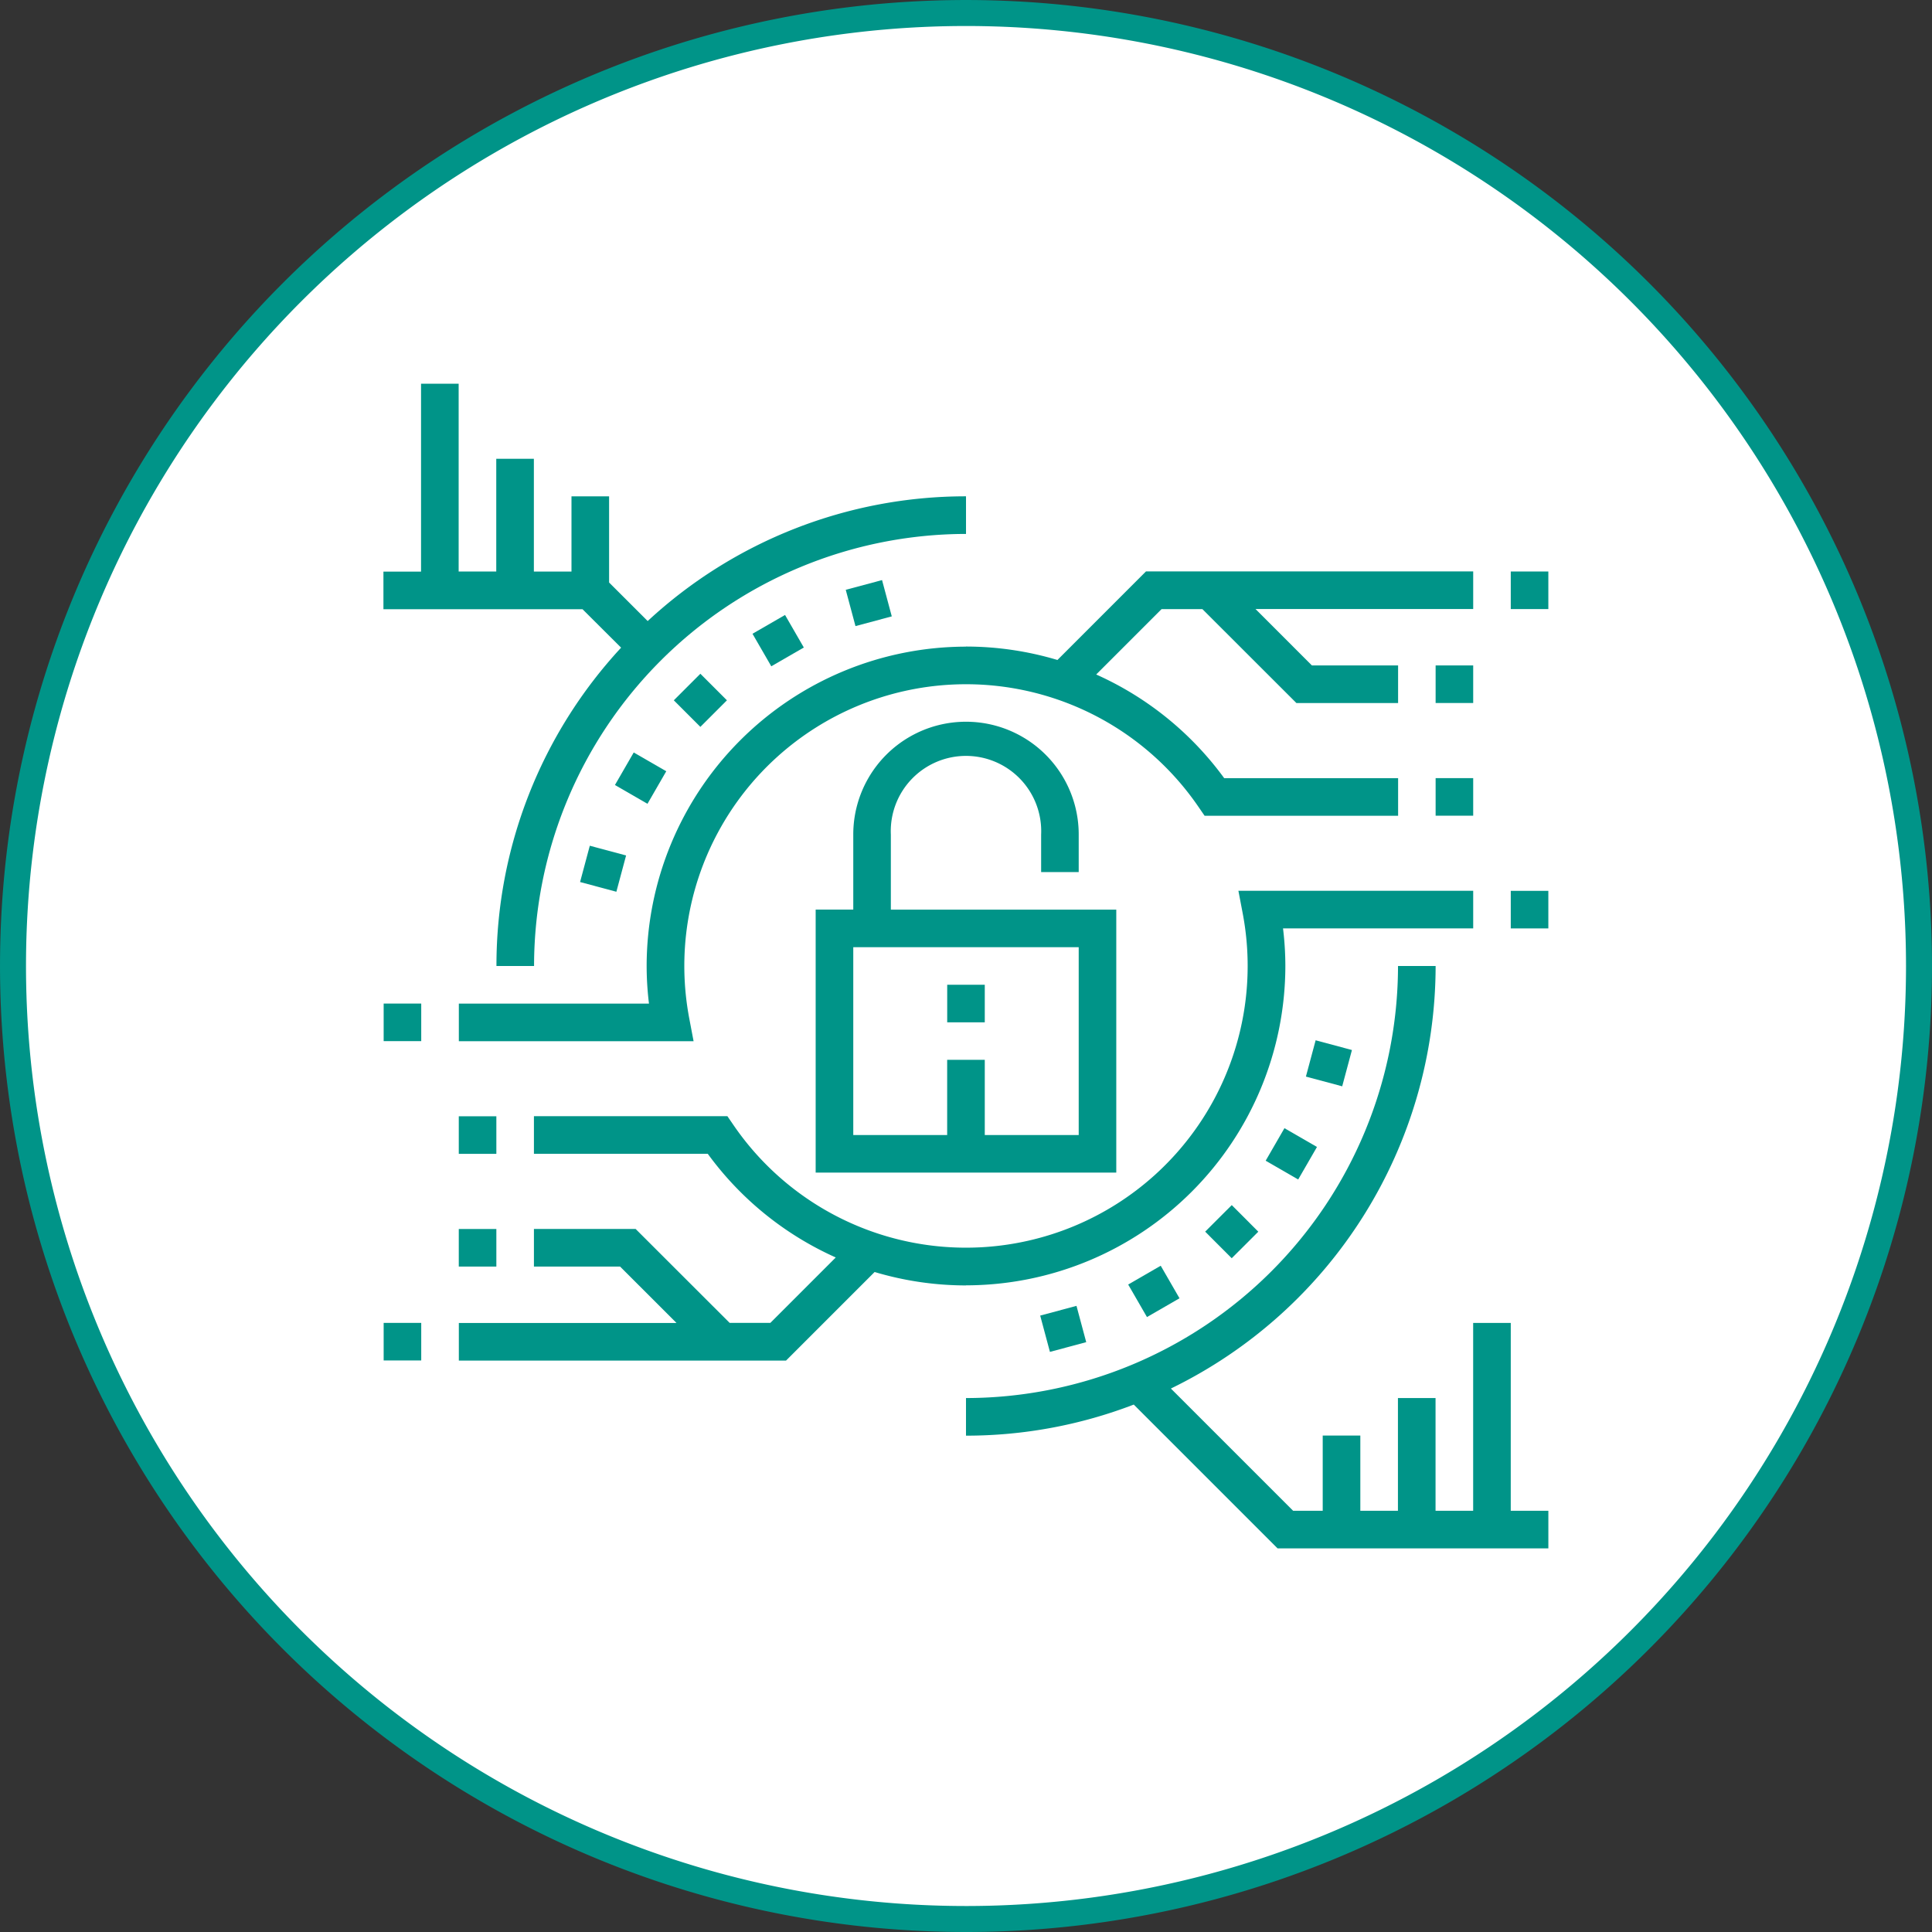 <svg xmlns="http://www.w3.org/2000/svg" width="102.739" height="102.739" viewBox="0 0 102.739 102.739">
  <rect x="0" y="0" width="102.739" height="102.739" fill="#333333" stroke="none"/>
  <g id="Raggruppa_2" data-name="Raggruppa 2" transform="translate(-624 -151.894)">
    <path id="Tracciato_33" data-name="Tracciato 33" d="M102.048,54.263a50.678,50.678,0,1,0-50.679,50.679,50.678,50.678,0,0,0,50.679-50.679" transform="translate(624 149)" fill="#fff" fill-rule="evenodd"/>
    <path id="Tracciato_34" data-name="Tracciato 34" d="M102.048,54.263a50.678,50.678,0,1,0-50.679,50.679A50.678,50.678,0,0,0,102.048,54.263Z" transform="translate(624 149)" fill="none" stroke="#009488" stroke-miterlimit="10" stroke-width="1.382"/>
    <rect id="Rettangolo_1" data-name="Rettangolo 1" width="1.998" height="1.998" transform="translate(674.37 204.261)" fill="#009488"/>
    <path id="Tracciato_35" data-name="Tracciato 35" d="M57.363,49.268v-2a5.994,5.994,0,1,0-11.988,0v3.995h-2V65.251H59.361V51.265H47.373V47.27a4,4,0,1,1,7.992,0v2Zm0,13.985H52.368v-4h-2v4H45.375v-9.99H57.363Z" transform="translate(624 149)" fill="#009488"/>
    <rect id="Rettangolo_2" data-name="Rettangolo 2" width="1.998" height="1.998" transform="matrix(0.966, -0.259, 0.259, 0.966, 668.975, 183.259)" fill="#009488"/>
    <rect id="Rettangolo_3" data-name="Rettangolo 3" width="1.998" height="1.998" transform="matrix(0.866, -0.5, 0.5, 0.866, 664.016, 185.596)" fill="#009488"/>
    <rect id="Rettangolo_4" data-name="Rettangolo 4" width="1.998" height="1.998" transform="matrix(0.707, -0.707, 0.707, 0.707, 659.831, 189.135)" fill="#009488"/>
    <rect id="Rettangolo_5" data-name="Rettangolo 5" width="1.998" height="1.998" transform="matrix(0.5, -0.866, 0.866, 0.5, 656.701, 193.639)" fill="#009488"/>
    <rect id="Rettangolo_6" data-name="Rettangolo 6" width="1.998" height="1.998" transform="translate(654.847 198.798) rotate(-74.997)" fill="#009488"/>
    <rect id="Rettangolo_7" data-name="Rettangolo 7" width="1.998" height="1.998" transform="matrix(0.966, -0.259, 0.259, 0.966, 679.315, 221.854)" fill="#009488"/>
    <rect id="Rettangolo_8" data-name="Rettangolo 8" width="1.998" height="1.998" transform="matrix(0.866, -0.5, 0.5, 0.866, 683.994, 220.202)" fill="#009488"/>
    <rect id="Rettangolo_9" data-name="Rettangolo 9" width="1.998" height="1.998" transform="translate(688.088 217.39) rotate(-44.959)" fill="#009488"/>
    <rect id="Rettangolo_10" data-name="Rettangolo 10" width="1.998" height="1.997" transform="matrix(0.5, -0.866, 0.866, 0.5, 691.305, 213.618)" fill="#009488"/>
    <rect id="Rettangolo_11" data-name="Rettangolo 11" width="1.998" height="1.998" transform="matrix(0.259, -0.966, 0.966, 0.259, 693.445, 209.144)" fill="#009488"/>
    <rect id="Rettangolo_12" data-name="Rettangolo 12" width="1.998" height="1.998" transform="translate(704.339 182.285)" fill="#009488"/>
    <rect id="Rettangolo_13" data-name="Rettangolo 13" width="1.998" height="1.998" transform="translate(700.343 187.28)" fill="#009488"/>
    <rect id="Rettangolo_14" data-name="Rettangolo 14" width="1.998" height="1.998" transform="translate(700.343 193.273)" fill="#009488"/>
    <rect id="Rettangolo_15" data-name="Rettangolo 15" width="1.998" height="1.998" transform="translate(704.339 199.267)" fill="#009488"/>
    <rect id="Rettangolo_16" data-name="Rettangolo 16" width="1.998" height="1.998" transform="translate(644.402 222.242)" fill="#009488"/>
    <rect id="Rettangolo_17" data-name="Rettangolo 17" width="1.998" height="1.998" transform="translate(648.397 217.249)" fill="#009488"/>
    <path id="Tracciato_36" data-name="Tracciato 36" d="M51.369,37.281A17,17,0,0,0,34.387,54.263a16.569,16.569,0,0,0,.124,2H24.4v2H36.883l-.225-1.186a14.979,14.979,0,0,1,27.1-11.238l.3.436h10.29v-2H65.1a17.02,17.02,0,0,0-6.807-5.513l3.477-3.477h2.17l5,4.995h5.407v-2H69.764l-3-3H78.341v-2h-17.4l-4.709,4.71a17,17,0,0,0-4.867-.714" transform="translate(624 149)" fill="#009488"/>
    <path id="Tracciato_37" data-name="Tracciato 37" d="M51.369,71.245A17,17,0,0,0,68.352,54.263a16.586,16.586,0,0,0-.124-2H78.341v-2H65.855l.226,1.186a14.98,14.98,0,0,1-27.1,11.238l-.3-.437H28.393v2h9.244a17.005,17.005,0,0,0,6.807,5.513l-3.478,3.478H38.8l-5-4.995H28.393v2h4.581l3,3H24.4v2h17.4l4.71-4.71a17,17,0,0,0,4.866.714" transform="translate(624 149)" fill="#009488"/>
    <rect id="Rettangolo_18" data-name="Rettangolo 18" width="1.998" height="1.998" transform="translate(648.397 211.255)" fill="#009488"/>
    <rect id="Rettangolo_19" data-name="Rettangolo 19" width="1.998" height="1.998" transform="translate(644.402 205.261)" fill="#009488"/>
    <path id="Tracciato_38" data-name="Tracciato 38" d="M33.029,37.335A24.875,24.875,0,0,0,26.4,54.263h2A23,23,0,0,1,51.37,31.287v-2a24.874,24.874,0,0,0-16.928,6.633L32.39,33.87V29.289h-2v4h-2V27.291h-2v5.994h-2V23.3h-2v9.99h-2v2H30.977Z" transform="translate(624 149)" fill="#009488"/>
    <path id="Tracciato_39" data-name="Tracciato 39" d="M80.339,73.243h-2v9.99h-2V77.239h-2v5.994h-2v-4h-2v4H68.765l-6.5-6.5A25.008,25.008,0,0,0,76.343,54.263h-2A23,23,0,0,1,51.369,77.239v2a24.849,24.849,0,0,0,8.922-1.653l7.647,7.647h14.4v-2h-2Z" transform="translate(624 149)" fill="#009488"/>
  </g>
</svg>
